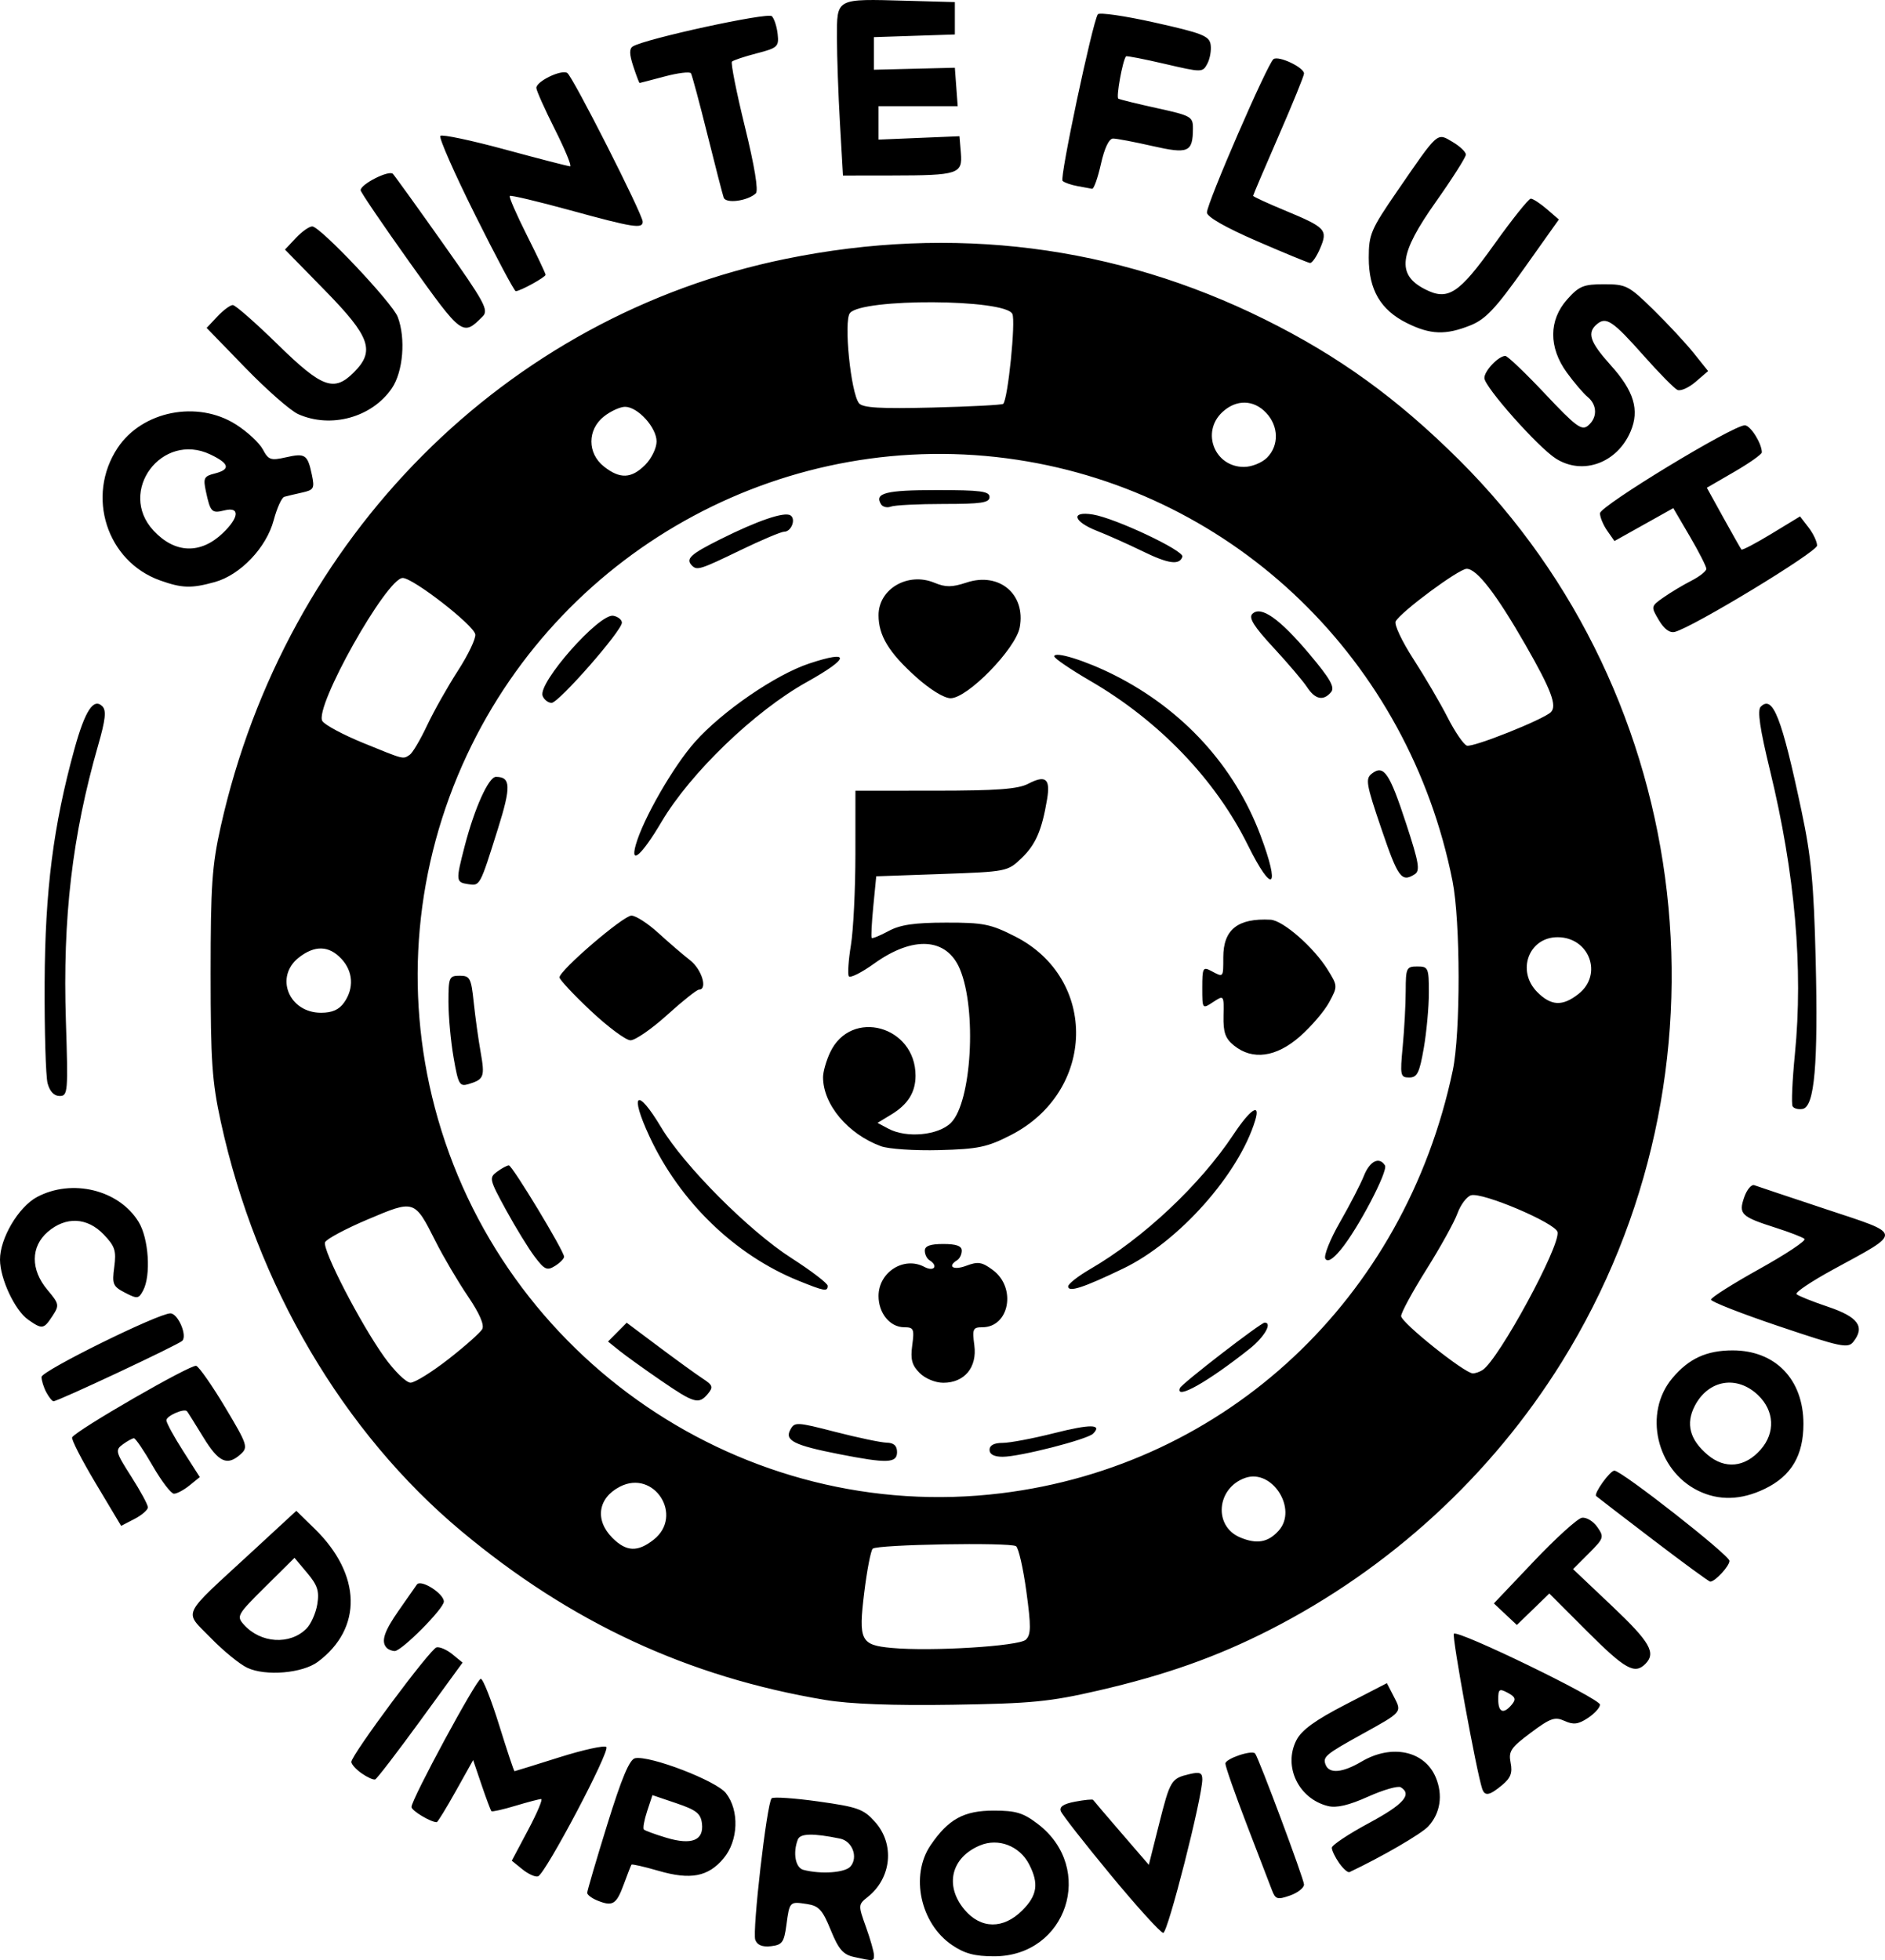 <?xml version="1.0" encoding="UTF-8" standalone="no"?>
<!-- Created with Inkscape (http://www.inkscape.org/) -->

<svg
   version="1.1"
   id="svg90"
   width="407.61"
   height="423.759"
   viewBox="0 0 407.61 423.759"
   sodipodi:docname="LogoQF.svg"
   inkscape:version="1.1.1 (3bf5ae0d25, 2021-09-20, custom)"
   xmlns:inkscape="http://www.inkscape.org/namespaces/inkscape"
   xmlns:sodipodi="http://sodipodi.sourceforge.net/DTD/sodipodi-0.dtd"
   xmlns="http://www.w3.org/2000/svg"
   xmlns:svg="http://www.w3.org/2000/svg">
  <defs
     id="defs94" />
  <sodipodi:namedview
     id="namedview92"
     pagecolor="#ffffff"
     bordercolor="#999999"
     borderopacity="1"
     inkscape:pageshadow="0"
     inkscape:pageopacity="0"
     inkscape:pagecheckerboard="0"
     showgrid="false"
     fit-margin-top="0"
     fit-margin-left="0"
     fit-margin-right="0"
     fit-margin-bottom="0"
     inkscape:zoom="1.163031"
     inkscape:cx="260.09625"
     inkscape:cy="230.00247"
     inkscape:window-width="1862"
     inkscape:window-height="1022"
     inkscape:window-x="29"
     inkscape:window-y="29"
     inkscape:window-maximized="1"
     inkscape:current-layer="g96" />
  <g
     inkscape:groupmode="layer"
     inkscape:label="Image"
     id="g96"
     transform="translate(-210.486,-113.498)">
    <path
       style="fill: black;"
       d="m 395.097,536.581 c -2.296,-0.506 -3.285,-1.66 -4.97,-5.8 -1.777,-4.366 -2.574,-5.241 -5.133,-5.631 -3.772,-0.576 -3.78,-0.569 -4.465,4.569 -0.495,3.709 -0.905,4.271 -3.32,4.548 -1.861,0.214 -2.964,-0.227 -3.399,-1.358 -0.697,-1.817 2.497,-29.541 3.527,-30.611 0.345,-0.358 4.899,-0.053 10.118,0.678 8.541,1.196 9.767,1.638 12.25,4.418 4.293,4.805 3.579,12.131 -1.583,16.23 -2.071,1.645 -2.078,1.759 -0.378,6.5 0.951,2.654 1.728,5.389 1.725,6.076 -0.005,1.338 -0.025,1.34 -4.372,0.382 z m -0.673,-19.584 c 1.667,-2.008 0.358,-5.451 -2.277,-5.991 -5.862,-1.203 -8.629,-1.141 -9.145,0.204 -1.11,2.891 -0.516,6.099 1.212,6.55 3.868,1.011 9.06,0.623 10.21,-0.763 z m 21.915,17.013 c -6.845,-4.652 -9.072,-15.037 -4.625,-21.571 3.845,-5.65 7.199,-7.49 13.651,-7.49 4.801,0 6.381,0.478 9.533,2.882 12.566,9.585 6.292,28.618 -9.434,28.618 -4.22,0 -6.389,-0.58 -9.125,-2.439 z m 15.202,-7.484 c 3.254,-3.253 3.63,-5.81 1.47,-9.986 -2.044,-3.953 -6.625,-5.716 -10.587,-4.075 -6.269,2.597 -7.75,8.703 -3.371,13.907 3.529,4.194 8.388,4.254 12.488,0.154 z m 19.142,-7.638 c -5.654,-6.839 -10.519,-13.055 -10.81,-13.814 -0.367,-0.956 0.594,-1.59 3.133,-2.066 2.014,-0.378 3.751,-0.546 3.86,-0.373 0.109,0.173 2.862,3.403 6.119,7.177 l 5.922,6.863 2.194,-8.728 c 2.41,-9.589 2.629,-9.949 6.613,-10.888 2.207,-0.52 2.751,-0.299 2.756,1.121 0.012,3.886 -7.463,33.265 -8.45,33.206 -0.581,-0.035 -5.682,-5.659 -11.337,-12.498 z m -110.969,5.527 c -1.238,-0.495 -2.25,-1.253 -2.25,-1.684 0,-0.431 1.953,-7.083 4.34,-14.782 3.118,-10.056 4.812,-14.091 6.017,-14.325 3.225,-0.628 17.528,4.865 19.632,7.54 2.95,3.75 2.711,10.302 -0.516,14.136 -3.333,3.961 -7.134,4.681 -14.064,2.667 -3.093,-0.899 -5.721,-1.496 -5.84,-1.326 -0.118,0.17 -0.863,2.073 -1.654,4.23 -1.6,4.361 -2.391,4.856 -5.666,3.545 z m 22.56,-16.693 c -0.256,-2.14 -1.219,-2.902 -5.508,-4.354 l -5.198,-1.761 -1.151,3.489 c -0.633,1.919 -0.947,3.693 -0.697,3.943 0.25,0.25 2.432,1.049 4.85,1.776 5.491,1.651 8.145,0.586 7.705,-3.093 z m 123.264,14.44 c -0.466,-1.216 -2.924,-7.611 -5.461,-14.209 -2.537,-6.599 -4.613,-12.525 -4.613,-13.171 0,-1.059 5.746,-3.006 6.426,-2.177 0.782,0.953 10.574,27.18 10.574,28.322 0,0.73 -1.368,1.804 -3.039,2.387 -2.712,0.946 -3.131,0.822 -3.887,-1.152 z m -162.077,-4.513 -2.306,-1.867 3.539,-6.665 c 1.947,-3.666 3.213,-6.665 2.814,-6.665 -0.399,0 -2.914,0.658 -5.588,1.463 -2.674,0.805 -4.999,1.327 -5.165,1.16 -0.167,-0.167 -1.125,-2.721 -2.129,-5.675 l -1.826,-5.372 -3.754,6.712 c -2.064,3.692 -3.919,6.712 -4.12,6.712 -1.317,0 -5.461,-2.494 -5.461,-3.286 0,-1.665 14.088,-27.714 14.989,-27.714 0.471,0 2.254,4.5 3.963,10 1.709,5.5 3.206,9.992 3.328,9.982 0.121,-0.01 4.473,-1.36 9.671,-3 5.198,-1.64 9.782,-2.645 10.188,-2.232 0.856,0.87 -13.172,27.428 -14.768,27.96 -0.587,0.196 -2.105,-0.484 -3.374,-1.512 z m 176.597,-1.369 c -0.876,-1.251 -1.587,-2.737 -1.579,-3.302 0.01,-0.565 3.608,-2.96 8,-5.322 7.5,-4.033 9.429,-6.196 6.913,-7.751 -0.59,-0.365 -3.774,0.549 -7.075,2.031 -4.174,1.873 -6.817,2.491 -8.677,2.03 -6.379,-1.583 -9.728,-8.612 -6.8,-14.274 1.118,-2.162 4.068,-4.301 10.549,-7.648 l 8.997,-4.647 1.513,2.926 c 1.757,3.397 1.877,3.256 -6.934,8.127 -7.831,4.33 -8.484,4.878 -7.834,6.573 0.774,2.018 3.637,1.771 7.779,-0.673 6.53,-3.853 13.64,-2.333 16.049,3.431 1.599,3.828 0.986,7.777 -1.646,10.603 -1.514,1.625 -10.032,6.565 -17.004,9.861 -0.361,0.171 -1.374,-0.713 -2.25,-1.964 z m 30.927,-16.08 c -1.241,-3.724 -6.589,-33.015 -6.114,-33.49 0.885,-0.885 31.593,14.017 31.593,15.331 0,0.648 -1.181,1.952 -2.624,2.898 -2.09,1.37 -3.114,1.496 -5.034,0.621 -2.097,-0.955 -3.048,-0.622 -7.317,2.565 -4.316,3.222 -4.839,4.003 -4.343,6.484 0.434,2.17 0.017,3.277 -1.809,4.797 -2.786,2.321 -3.783,2.502 -4.352,0.793 z m 6.421,-18.18 c 0.949,-1.144 0.774,-1.651 -0.877,-2.535 -1.834,-0.981 -2.065,-0.821 -2.065,1.43 0,2.83 1.152,3.262 2.942,1.105 z m -248.711,14.88 c -1.227,-0.86 -2.231,-1.974 -2.231,-2.477 0,-1.507 17.065,-24.449 18.421,-24.764 0.69,-0.161 2.238,0.514 3.442,1.5 l 2.188,1.792 -9.104,12.5 c -5.007,6.875 -9.414,12.615 -9.794,12.756 -0.38,0.141 -1.694,-0.447 -2.922,-1.307 z m 100.269,-15.87 c -29.634,-4.948 -54.993,-16.702 -78.67,-36.465 -25.61,-21.376 -44.369,-53.272 -52.056,-88.511 -1.899,-8.706 -2.204,-13.147 -2.204,-32.104 1.2e-4,-18.969 0.301,-23.345 2.183,-31.759 14.005,-62.595 61.596,-110.382 122.239,-122.74 36.108,-7.358 71.194,-2.92 103.507,13.092 16,7.929 28.679,17.096 42.052,30.406 51.558,51.314 60.835,132.804 22.2,195 -15.248,24.546 -37.178,44.667 -63.098,57.893 -11.511,5.874 -22.643,9.815 -37.177,13.164 -10.479,2.414 -14.416,2.797 -31.477,3.059 -12.955,0.199 -22.185,-0.149 -27.5,-1.036 z m 43.353,-13.038 c 1.124,-1.096 1.142,-2.865 0.104,-10.461 -0.687,-5.028 -1.693,-9.416 -2.234,-9.751 -1.404,-0.868 -30.068,-0.366 -30.986,0.543 -0.42,0.415 -1.244,4.686 -1.832,9.491 -1.269,10.377 -0.789,11.346 5.925,11.966 8.586,0.793 27.576,-0.377 29.023,-1.787 z m -80.488,-21.613 c 6.573,-5.17 0.115,-15.296 -7.307,-11.457 -4.759,2.461 -5.45,7.229 -1.603,11.075 2.999,2.999 5.45,3.104 8.911,0.382 z m 135.14,-1.934 c 4.211,-4.653 -1.371,-13.482 -7.223,-11.424 -6.199,2.18 -6.908,10.423 -1.106,12.863 3.607,1.516 6.034,1.097 8.329,-1.438 z m -60.006,-8.102 c 48.73,-5.972 87.255,-42.023 97.662,-91.391 1.714,-8.131 1.682,-32.272 -0.054,-41 -9.48,-47.657 -46.921,-83.88 -94.108,-91.046 -49.239,-7.478 -97.797,18.559 -119.002,63.808 -11.217,23.937 -13.665,50.777 -6.953,76.237 14.331,54.359 66.951,90.193 122.454,83.391 z m -35,-8.455 c -9.727,-1.911 -11.829,-2.953 -10.599,-5.251 0.937,-1.75 1.327,-1.733 9.788,0.444 4.847,1.247 9.824,2.29 11.062,2.319 1.566,0.036 2.25,0.66 2.25,2.052 0,2.397 -2.144,2.471 -12.5,0.437 z m 32.5,-0.937 c 0,-0.977 0.979,-1.5 2.81,-1.5 1.545,0 6.53,-0.941 11.076,-2.09 7.937,-2.007 10.583,-1.978 8.511,0.093 -1.261,1.261 -15.882,4.997 -19.557,4.997 -1.858,0 -2.84,-0.519 -2.84,-1.5 z m -71.011,-14.951 c -3.569,-2.448 -7.614,-5.353 -8.989,-6.456 l -2.5,-2.005 2.018,-2.034 2.018,-2.034 6.999,5.24 c 3.85,2.882 8.11,5.966 9.468,6.853 2.141,1.398 2.288,1.831 1.11,3.25 -1.976,2.381 -2.943,2.112 -10.124,-2.814 z m 112.177,1.597 c 0.361,-0.925 17.487,-14.146 18.324,-14.146 1.733,0 -0.054,3.112 -3.241,5.644 -9.038,7.179 -16.127,11.175 -15.083,8.502 z m -56.283,-3.262 c -1.672,-1.672 -2.007,-2.931 -1.595,-6 0.472,-3.515 0.307,-3.884 -1.729,-3.884 -3.074,0 -5.56,-3.021 -5.56,-6.757 0,-5.163 5.495,-8.653 9.907,-6.293 2.092,1.12 3.096,-0.212 1.093,-1.45 -0.55,-0.34 -1,-1.266 -1,-2.059 0,-1.014 1.184,-1.441 4,-1.441 2.816,0 4,0.426 4,1.441 0,0.793 -0.45,1.719 -1,2.059 -2.233,1.38 -0.8,2.251 1.979,1.202 2.537,-0.957 3.39,-0.819 5.75,0.936 5.142,3.822 3.561,12.362 -2.288,12.362 -2.036,0 -2.2,0.369 -1.729,3.884 0.641,4.781 -2.117,8.116 -6.711,8.116 -1.722,0 -3.902,-0.902 -5.116,-2.116 z m -26.27,-19.975 c -13.705,-5.56 -25.598,-17.084 -32.146,-31.15 -4.385,-9.419 -2.727,-10.755 2.501,-2.014 4.985,8.334 18.984,22.391 28.162,28.278 4.328,2.776 7.87,5.482 7.87,6.013 0,1.303 -0.703,1.179 -6.386,-1.127 z m 58.386,1.254 c 0,-0.535 2.138,-2.214 4.75,-3.731 11.491,-6.674 23.736,-18.169 30.989,-29.094 3.676,-5.537 5.896,-6.99 4.715,-3.087 -3.523,11.643 -16.534,26.265 -28.5,32.03 -8.66,4.172 -11.954,5.242 -11.954,3.882 z m -115.364,-6.428 c -1.343,-1.779 -4.136,-6.335 -6.208,-10.124 -3.6,-6.586 -3.684,-6.95 -1.906,-8.25 1.023,-0.748 2.164,-1.36 2.535,-1.36 0.744,0 11.943,18.519 11.943,19.75 0,0.423 -0.883,1.32 -1.961,1.993 -1.717,1.072 -2.266,0.821 -4.402,-2.009 z m 170.982,0.457 c -0.396,-0.641 1.027,-4.209 3.163,-7.928 2.136,-3.719 4.464,-8.225 5.173,-10.012 1.27,-3.202 3.331,-4.216 4.552,-2.24 0.739,1.195 -5.892,13.818 -9.587,18.251 -1.723,2.068 -2.82,2.709 -3.301,1.93 z m -96.118,-24.342 c -7.142,-2.629 -12.5,-9.023 -12.5,-14.916 0,-1.172 0.697,-3.599 1.548,-5.394 4.525,-9.536 18.452,-5.707 18.452,5.073 0,3.552 -1.64,6.198 -5.174,8.347 l -3.046,1.852 2.334,1.249 c 3.937,2.107 10.817,1.463 13.548,-1.268 4.457,-4.457 5.619,-24.398 1.936,-33.214 -2.846,-6.81 -10.097,-7.281 -18.555,-1.204 -2.729,1.961 -5.192,3.193 -5.473,2.738 -0.281,-0.455 -0.077,-3.478 0.454,-6.719 0.531,-3.241 0.968,-12.08 0.971,-19.643 l 0.006,-13.75 17.25,-0.006 c 13.32,-0.005 17.9,-0.345 20.104,-1.495 3.78,-1.972 4.836,-1.113 4.092,3.329 -1.127,6.728 -2.466,9.817 -5.532,12.757 -3.003,2.88 -3.212,2.921 -17.227,3.415 l -14.187,0.5 -0.636,6.5 c -0.35,3.575 -0.504,6.646 -0.343,6.824 0.161,0.178 1.798,-0.491 3.636,-1.486 2.519,-1.364 5.578,-1.813 12.408,-1.824 8.126,-0.012 9.68,0.299 15,3.009 17.968,9.15 17.413,33.532 -0.978,42.937 -5.099,2.608 -7.03,3.012 -15.457,3.237 -5.297,0.142 -10.98,-0.24 -12.63,-0.847 z m -92.392,-19.148 c -0.61,-3.501 -1.108,-8.916 -1.108,-12.033 0,-5.335 0.143,-5.668 2.428,-5.668 2.219,0 2.48,0.495 3.033,5.75 0.333,3.163 1.004,8 1.493,10.75 0.948,5.342 0.733,5.918 -2.595,6.921 -1.963,0.592 -2.234,0.114 -3.25,-5.72 z m 205.24,-2.451 c 0.351,-3.712 0.641,-9.113 0.645,-12 0.01,-4.931 0.159,-5.25 2.507,-5.25 2.373,0 2.5,0.289 2.5,5.668 0,3.117 -0.496,8.517 -1.103,12 -0.931,5.349 -1.42,6.332 -3.145,6.332 -1.917,0 -2.003,-0.412 -1.404,-6.75 z m -36.487,-0.162 c -1.885,-1.526 -2.342,-2.822 -2.267,-6.421 0.094,-4.506 0.092,-4.508 -2.25,-2.973 -2.343,1.535 -2.344,1.534 -2.344,-3.114 0,-4.288 0.151,-4.569 1.934,-3.615 2.673,1.43 2.611,1.5 2.611,-2.96 0,-5.994 3.126,-8.483 10.202,-8.12 2.713,0.139 9.386,5.976 12.391,10.838 2.159,3.493 2.162,3.565 0.309,7.005 -1.03,1.912 -3.865,5.23 -6.3,7.374 -5.133,4.519 -10.276,5.234 -14.286,1.986 z m -139.111,-7.525 c -3.712,-3.493 -6.746,-6.736 -6.74,-7.207 0.017,-1.529 13.792,-13.356 15.555,-13.356 0.941,0 3.562,1.691 5.823,3.758 2.262,2.067 5.349,4.719 6.862,5.894 2.53,1.964 3.856,6.348 1.92,6.348 -0.456,0 -3.565,2.475 -6.907,5.5 -3.343,3.025 -6.907,5.481 -7.92,5.457 -1.014,-0.024 -4.88,-2.901 -8.593,-6.394 z m -26.5,-27.364 c -2.667,-0.401 -2.693,-0.699 -0.735,-8.256 2.123,-8.193 5.172,-14.942 6.75,-14.942 3.223,0 3.301,2.086 0.422,11.247 -3.918,12.467 -3.85,12.34 -6.437,11.951 z m 168.576,-8.499 c -6.979,-14.104 -19.166,-26.803 -33.989,-35.416 -4.31,-2.505 -7.837,-4.907 -7.837,-5.338 0,-1.189 6.822,0.941 13.007,4.06 14.841,7.486 25.943,19.653 31.568,34.595 4.389,11.66 2.643,12.993 -2.748,2.098 z m 28.913,-3.449 c -3.323,-9.769 -3.509,-10.863 -2.03,-11.983 2.553,-1.935 3.784,-0.125 7.378,10.848 2.772,8.464 3.062,10.179 1.85,10.945 -2.846,1.801 -3.596,0.78 -7.198,-9.81 z m -161.248,3.5 c 1.562,-5.616 8.135,-17.052 12.826,-22.317 5.906,-6.626 17.407,-14.517 24.68,-16.933 9.073,-3.013 8.838,-1.21 -0.521,4.006 -11.275,6.284 -25.149,19.64 -31.418,30.243 -4.206,7.114 -6.804,9.448 -5.568,5 z m -20.133,-32.26 c -1.072,-2.793 12.273,-17.9 15.297,-17.318 1.015,0.195 1.845,0.867 1.845,1.492 0,1.759 -13.655,17.336 -15.197,17.336 -0.751,0 -1.627,-0.68 -1.946,-1.51 z m 80.709,-4.12 c -5.851,-5.261 -8.067,-8.919 -8.067,-13.32 0,-5.692 6.355,-9.388 12.071,-7.02 2.449,1.014 3.792,1.005 6.981,-0.047 7.05,-2.327 12.821,2.546 11.48,9.695 -0.871,4.645 -11.289,15.323 -14.95,15.323 -1.406,0 -4.456,-1.879 -7.516,-4.63 z m 84.597,2.24 c -0.861,-1.315 -4.131,-5.161 -7.267,-8.548 -4.243,-4.583 -5.412,-6.447 -4.569,-7.29 1.839,-1.838 5.871,0.992 12.316,8.644 4.501,5.344 5.574,7.22 4.718,8.25 -1.649,1.986 -3.443,1.622 -5.198,-1.057 z m -132.997,-26.276 c -1.455,-1.455 -0.399,-2.442 6.083,-5.683 8.084,-4.041 13.854,-6.013 15.187,-5.19 1.262,0.78 0.213,3.539 -1.347,3.539 -0.658,0 -4.918,1.8 -9.467,4 -8.663,4.189 -9.374,4.416 -10.456,3.333 z m 97.333,-3.152 c -3.025,-1.479 -7.412,-3.439 -9.75,-4.355 -5.187,-2.033 -5.774,-4.335 -0.903,-3.545 4.84,0.785 19.783,7.829 19.352,9.122 -0.63,1.892 -3.016,1.557 -8.699,-1.222 z m -56.458,-10.113 c -1.498,-2.423 1.029,-3.068 12.017,-3.068 9.503,0 11.441,0.254 11.441,1.5 0,1.233 -1.769,1.5 -9.918,1.5 -5.455,0 -10.585,0.256 -11.399,0.568 -0.814,0.312 -1.778,0.087 -2.141,-0.5 z m -93.542,184.818 c 3.575,-2.791 6.857,-5.702 7.294,-6.47 0.517,-0.908 -0.571,-3.408 -3.113,-7.156 -2.149,-3.168 -5.282,-8.487 -6.962,-11.82 -4.574,-9.072 -4.524,-9.056 -14.686,-4.755 -4.809,2.036 -8.958,4.259 -9.219,4.941 -0.614,1.601 7.639,17.584 12.804,24.796 2.196,3.067 4.756,5.568 5.688,5.557 0.932,-0.011 4.62,-2.303 8.195,-5.094 z m 223.623,2.349 c 3.497,-2.289 16.816,-26.806 16.2,-29.82 -0.397,-1.94 -16.331,-8.705 -18.719,-7.947 -0.938,0.298 -2.255,2.062 -2.926,3.92 -0.672,1.859 -3.687,7.305 -6.699,12.104 -3.013,4.799 -5.478,9.336 -5.478,10.083 0,1.408 13.732,12.386 15.5,12.392 0.55,0.002 1.505,-0.327 2.123,-0.731 z m -246.179,-79.457 c 2.176,-3.107 1.939,-6.742 -0.618,-9.463 -2.693,-2.866 -5.752,-2.947 -9.191,-0.242 -5.294,4.165 -2.165,11.927 4.808,11.927 2.425,0 3.904,-0.658 5,-2.223 z m 266.922,-1.85 c 5.331,-4.193 2.348,-12.261 -4.534,-12.261 -6.25,0 -8.944,7.312 -4.377,11.879 2.999,2.999 5.45,3.104 8.911,0.382 z m -252.75,-51.693 c 0.614,-0.404 2.3,-3.251 3.747,-6.325 1.447,-3.075 4.456,-8.413 6.686,-11.863 2.23,-3.45 3.916,-6.992 3.746,-7.871 -0.393,-2.039 -13.453,-12.175 -15.688,-12.175 -3.483,0 -19.218,28.017 -17.375,30.938 0.529,0.839 4.518,2.975 8.865,4.747 8.938,3.644 8.519,3.537 10.018,2.55 z m 246.761,-9.223 c 1.386,-1.367 0.076,-4.844 -5.468,-14.511 -6.346,-11.067 -10.553,-16.506 -12.743,-16.48 -1.704,0.02 -14.119,9.209 -15.344,11.356 -0.373,0.653 1.353,4.324 3.835,8.156 2.482,3.832 5.81,9.513 7.394,12.624 1.585,3.111 3.459,5.853 4.165,6.094 1.294,0.442 16.531,-5.631 18.16,-7.238 z M 350.009,213.995 c 1.35,-1.35 2.455,-3.62 2.455,-5.045 0,-3.03 -4.065,-7.5 -6.82,-7.5 -1.051,0 -3.096,0.933 -4.545,2.073 -3.644,2.866 -3.644,7.989 0,10.855 3.46,2.722 5.912,2.617 8.911,-0.382 z m 134.455,-1.545 c 2.618,-2.618 2.543,-6.793 -0.174,-9.686 -2.729,-2.905 -6.509,-2.961 -9.511,-0.14 -4.608,4.329 -1.638,11.826 4.686,11.826 1.667,0 3.889,-0.889 5,-2 z m -57.052,-11.637 c 1.024,-0.972 2.754,-17.983 1.979,-19.464 -1.693,-3.236 -32.448,-3.386 -35.115,-0.172 -1.396,1.682 0.188,17.362 1.971,19.511 0.816,0.984 4.624,1.204 15.895,0.922 8.152,-0.204 15.024,-0.563 15.27,-0.797 z M 263.964,474.077 c -1.65,-0.773 -5.22,-3.691 -7.932,-6.486 -5.806,-5.981 -6.637,-4.229 8.731,-18.41 l 9.799,-9.042 3.968,3.875 c 10.126,9.888 10.408,21.513 0.697,28.763 -3.329,2.485 -11.285,3.163 -15.263,1.299 z m 12.779,-8.461 c 0.982,-0.982 2.041,-3.358 2.353,-5.281 0.461,-2.842 0.053,-4.106 -2.182,-6.763 l -2.749,-3.267 -6.326,6.27 c -6.087,6.033 -6.261,6.343 -4.6,8.191 3.62,4.027 9.931,4.424 13.505,0.85 z m 276.987,0.615 -8.219,-8.219 -3.512,3.404 -3.512,3.404 -2.484,-2.333 -2.484,-2.333 8.642,-9.102 c 4.753,-5.006 9.422,-9.24 10.376,-9.408 0.954,-0.169 2.454,0.722 3.335,1.979 1.53,2.185 1.45,2.436 -1.816,5.703 l -3.417,3.417 8.412,7.963 c 8.263,7.822 9.604,10.154 7.212,12.545 -2.303,2.302 -4.371,1.144 -12.534,-7.019 z m -259.599,3.552 c -1.321,-1.321 -0.61,-3.554 2.583,-8.105 1.788,-2.548 3.549,-5.068 3.915,-5.601 0.839,-1.223 5.835,1.93 5.835,3.684 0,1.512 -9.116,10.689 -10.618,10.689 -0.577,0 -1.349,-0.3 -1.716,-0.667 z m 273.754,-23.427 c -6.557,-5.002 -12.07,-9.238 -12.251,-9.413 -0.556,-0.538 3.002,-5.493 3.944,-5.493 1.563,0 24.886,18.283 24.886,19.508 0,1.13 -3.112,4.492 -4.158,4.492 -0.275,0 -5.865,-4.092 -12.421,-9.094 z M 231.168,434.169 c -3.032,-5.071 -5.317,-9.536 -5.079,-9.922 0.989,-1.603 25.752,-15.867 26.828,-15.454 0.644,0.247 3.466,4.288 6.269,8.979 4.795,8.023 4.994,8.623 3.359,10.103 -2.919,2.642 -4.77,1.803 -8.115,-3.676 -1.763,-2.888 -3.343,-5.404 -3.51,-5.591 -0.612,-0.684 -4.456,1.004 -4.456,1.957 0,0.539 1.626,3.523 3.614,6.631 l 3.614,5.65 -2.225,1.802 c -1.224,0.991 -2.738,1.797 -3.364,1.791 -0.627,-0.006 -2.691,-2.706 -4.587,-6 -1.896,-3.294 -3.723,-5.989 -4.059,-5.989 -0.336,0 -1.42,0.591 -2.408,1.314 -1.691,1.236 -1.583,1.649 1.809,6.952 1.983,3.101 3.606,6.098 3.606,6.66 0,0.562 -1.301,1.695 -2.892,2.518 l -2.892,1.495 z m 346.504,1.613 c -9.046,-4.458 -11.867,-16.831 -5.55,-24.339 3.56,-4.231 7.399,-5.994 13.041,-5.99 9.245,0.007 15.289,6.281 15.296,15.878 0,6.855 -2.622,11.274 -8.35,14.047 -5.112,2.475 -9.96,2.61 -14.438,0.403 z m 13.541,-8.887 c 3.199,-3.635 2.975,-8.377 -0.555,-11.758 -4.585,-4.392 -10.773,-3.338 -13.706,2.334 -1.991,3.85 -1.074,7.309 2.802,10.571 3.749,3.155 8.053,2.724 11.459,-1.146 z M 220.499,414.515 c -0.569,-1.064 -1.035,-2.557 -1.035,-3.318 0,-1.301 25.228,-13.748 27.866,-13.748 1.64,0 3.717,4.826 2.557,5.943 -0.928,0.894 -26.853,13.057 -27.829,13.057 -0.288,0 -0.989,-0.87 -1.558,-1.934 z m 374.715,-14.264 c -8.113,-2.733 -14.75,-5.33 -14.75,-5.773 0,-0.443 4.716,-3.429 10.481,-6.636 5.764,-3.207 10.152,-6.127 9.75,-6.489 -0.402,-0.362 -3.206,-1.448 -6.231,-2.413 -7.505,-2.395 -8.082,-2.956 -6.807,-6.613 0.575,-1.65 1.555,-2.813 2.177,-2.586 0.622,0.228 7.625,2.57 15.563,5.205 16.727,5.553 16.638,4.76 1.461,13.033 -4.698,2.561 -8.251,4.951 -7.897,5.313 0.354,0.362 3.425,1.593 6.824,2.737 6.511,2.191 8.041,4.309 5.468,7.562 -1.17,1.479 -2.638,1.173 -16.038,-3.341 z m -378.636,-1.434 c -2.87,-2.01 -6.063,-8.803 -6.092,-12.96 -0.033,-4.594 3.98,-11.403 7.987,-13.552 7.579,-4.064 17.753,-1.573 21.996,5.386 2.184,3.582 2.699,11.574 0.956,14.831 -0.959,1.793 -1.256,1.827 -3.908,0.456 -2.62,-1.355 -2.822,-1.838 -2.323,-5.557 0.47,-3.505 0.153,-4.484 -2.279,-7.022 -3.572,-3.729 -8.178,-3.949 -12.096,-0.579 -3.723,3.203 -3.752,8.182 -0.071,12.556 2.548,3.029 2.603,3.315 1.085,5.632 -1.893,2.889 -2.215,2.939 -5.255,0.809 z m 381.538,-46.121 c -0.294,-0.475 -0.071,-5.563 0.496,-11.305 1.825,-18.509 0.027,-39.051 -5.361,-61.231 -2.211,-9.104 -2.798,-13.099 -2.034,-13.863 2.625,-2.625 4.531,2.251 8.854,22.653 2.071,9.772 2.633,15.713 3.031,32 0.552,22.635 -0.241,31.8 -2.797,32.292 -0.91,0.175 -1.895,-0.07 -2.188,-0.546 z m -377.341,-4.997 c -0.4,-1.512 -0.687,-11.3 -0.638,-21.75 0.092,-19.951 1.882,-33.984 6.441,-50.5 2.295,-8.315 4.144,-11.142 6.043,-9.243 0.895,0.895 0.678,2.889 -0.923,8.457 -5.591,19.45 -7.686,37.354 -6.967,59.536 0.5,15.418 0.431,16.25 -1.351,16.25 -1.206,0 -2.138,-0.984 -2.605,-2.75 z M 569.199,247.578 c -1.747,-2.958 -1.741,-2.988 1.004,-4.918 1.519,-1.068 4.224,-2.689 6.011,-3.602 1.788,-0.913 3.25,-2.074 3.25,-2.581 0,-0.506 -1.608,-3.665 -3.574,-7.019 l -3.574,-6.098 -6.361,3.557 -6.361,3.557 -1.565,-2.235 c -0.861,-1.229 -1.565,-2.925 -1.565,-3.768 0,-1.571 28.732,-19.021 31.317,-19.021 1.218,0 3.683,3.914 3.683,5.849 0,0.415 -2.676,2.307 -5.946,4.203 l -5.946,3.448 3.593,6.5 c 1.976,3.575 3.726,6.661 3.888,6.858 0.162,0.197 3.08,-1.334 6.484,-3.402 l 6.19,-3.76 1.847,2.402 c 1.016,1.321 1.841,3.077 1.834,3.902 -0.012,1.389 -26.748,17.613 -30.75,18.66 -1.104,0.289 -2.316,-0.599 -3.457,-2.531 z M 245.101,238.985 c -11.539,-4.113 -16.072,-18.235 -9.192,-28.632 5.301,-8.011 17.264,-10.382 25.609,-5.077 2.445,1.555 5.053,3.972 5.796,5.372 1.219,2.297 1.707,2.465 4.999,1.723 4.189,-0.945 4.69,-0.606 5.616,3.792 0.618,2.934 0.432,3.267 -2.145,3.834 -1.552,0.341 -3.276,0.752 -3.831,0.913 -0.555,0.161 -1.585,2.443 -2.288,5.072 -1.585,5.928 -7.2,11.819 -12.725,13.353 -5.072,1.408 -7.076,1.349 -11.84,-0.349 z m 13.577,-10.24 c 3.548,-3.399 3.714,-5.745 0.347,-4.9 -2.753,0.691 -3.051,0.386 -4.015,-4.108 -0.616,-2.872 -0.416,-3.282 1.882,-3.858 3.509,-0.881 3.227,-2.148 -0.916,-4.124 -10.467,-4.992 -20.167,7.977 -12.302,16.448 4.618,4.974 10.169,5.174 15.003,0.542 z m 288.286,-16.076 c -3.854,-2.423 -15.5,-15.533 -15.5,-17.448 0,-1.55 3.061,-4.771 4.534,-4.771 0.482,0 4.347,3.686 8.588,8.192 6.684,7.1 7.922,8.017 9.295,6.878 2.056,-1.706 2.019,-4.466 -0.083,-6.197 -0.917,-0.755 -2.942,-3.127 -4.5,-5.272 -3.96,-5.451 -3.928,-11.343 0.085,-15.834 2.565,-2.871 3.528,-3.266 7.965,-3.266 4.771,0 5.355,0.301 10.661,5.5 3.087,3.025 7.014,7.249 8.727,9.386 l 3.113,3.886 -2.705,2.327 c -1.488,1.28 -3.262,2.066 -3.942,1.746 -0.68,-0.32 -3.937,-3.625 -7.237,-7.346 -6.708,-7.563 -8.144,-8.541 -10.127,-6.895 -2.26,1.876 -1.601,3.847 2.994,8.958 4.99,5.55 6.211,9.636 4.258,14.249 -2.892,6.832 -10.324,9.554 -16.125,5.907 z m -272,-9.633 c -1.65,-0.735 -6.779,-5.23 -11.397,-9.99 l -8.397,-8.653 2.322,-2.471 c 1.277,-1.359 2.776,-2.471 3.332,-2.471 0.556,0 4.919,3.825 9.697,8.5 9.626,9.42 12.179,10.356 16.489,6.045 4.626,-4.626 3.548,-7.685 -6.223,-17.671 l -8.678,-8.868 2.352,-2.503 c 1.294,-1.377 2.886,-2.503 3.54,-2.503 1.715,0 17.335,16.531 18.49,19.569 1.764,4.639 1.167,11.852 -1.276,15.432 -4.296,6.294 -13.166,8.74 -20.25,5.585 z m 24.186,-32.694 c -5.877,-8.239 -10.686,-15.313 -10.686,-15.72 0,-1.31 6.152,-4.421 6.982,-3.531 0.441,0.473 5.33,7.261 10.865,15.084 9.04,12.779 9.907,14.379 8.53,15.757 -4.303,4.303 -4.412,4.222 -15.691,-11.589 z m 215.589,13.016 c -5.712,-2.828 -8.274,-7.198 -8.274,-14.116 0,-5.066 0.456,-6.135 6.129,-14.382 9.013,-13.101 8.565,-12.703 12.005,-10.671 1.576,0.931 2.866,2.16 2.866,2.731 0,0.571 -2.925,5.174 -6.5,10.229 -7.964,11.261 -8.525,15.686 -2.388,18.86 4.999,2.585 7.346,1.073 15.021,-9.676 3.88,-5.435 7.438,-9.882 7.905,-9.882 0.468,0 2.024,1.012 3.459,2.25 l 2.61,2.25 -7.558,10.643 c -6.154,8.666 -8.304,10.942 -11.574,12.25 -5.35,2.141 -8.628,2.024 -13.701,-0.486 z M 313.247,159.996 c -4.515,-9.05 -7.908,-16.755 -7.54,-17.123 0.368,-0.368 6.67,0.961 14.005,2.954 7.335,1.993 13.66,3.623 14.055,3.623 0.395,0 -1.086,-3.59 -3.292,-7.978 -2.206,-4.388 -4.011,-8.426 -4.011,-8.974 0,-1.424 5.411,-4.033 6.687,-3.225 1.192,0.755 16.313,30.57 16.313,32.164 0,1.582 -2.043,1.259 -15.654,-2.472 -6.991,-1.916 -12.883,-3.313 -13.092,-3.103 -0.209,0.209 1.448,4.017 3.682,8.462 2.235,4.445 4.063,8.305 4.063,8.578 0,0.523 -5.503,3.548 -6.454,3.548 -0.304,0 -4.248,-7.404 -8.763,-16.454 z m 168.983,5.607 c -6.738,-2.921 -10.743,-5.211 -10.759,-6.153 -0.034,-1.964 13.131,-32.297 14.399,-33.177 1.135,-0.788 6.594,1.8 6.594,3.125 0,0.493 -2.475,6.572 -5.5,13.507 -3.025,6.936 -5.5,12.753 -5.5,12.928 0,0.174 3.038,1.577 6.75,3.118 8.999,3.734 9.45,4.215 7.731,8.249 -0.762,1.788 -1.744,3.206 -2.183,3.153 -0.439,-0.053 -5.628,-2.191 -11.532,-4.75 z m -115.253,-9.378 c -0.244,-0.701 -1.838,-6.878 -3.544,-13.726 -1.705,-6.849 -3.297,-12.77 -3.538,-13.159 -0.24,-0.389 -2.798,-0.078 -5.684,0.69 -2.886,0.768 -5.325,1.402 -5.42,1.409 -0.095,0.007 -0.71,-1.617 -1.367,-3.607 -0.857,-2.598 -0.886,-3.809 -0.101,-4.294 2.686,-1.66 29.202,-7.424 30.073,-6.537 0.513,0.522 1.075,2.261 1.25,3.863 0.297,2.72 -0.003,2.997 -4.517,4.168 -2.659,0.69 -5.073,1.493 -5.365,1.785 -0.292,0.292 0.966,6.624 2.795,14.072 2.097,8.541 2.971,13.867 2.365,14.422 -1.799,1.651 -6.477,2.266 -6.947,0.914 z m 76.487,-2.495 c -1.375,-0.247 -2.822,-0.755 -3.216,-1.13 -0.658,-0.626 6.424,-34.059 7.626,-36.005 0.291,-0.47 5.83,0.33 12.309,1.779 10.344,2.312 11.819,2.898 12.093,4.804 0.172,1.194 -0.152,3.039 -0.721,4.101 -1.02,1.905 -1.144,1.905 -9.206,0.028 -4.495,-1.047 -8.266,-1.78 -8.38,-1.63 -0.755,0.998 -2.174,8.855 -1.652,9.149 0.355,0.2 4.133,1.128 8.395,2.062 7.326,1.605 7.749,1.845 7.735,4.38 -0.029,5.164 -0.977,5.571 -8.808,3.79 -3.889,-0.885 -7.698,-1.608 -8.465,-1.608 -0.873,0 -1.853,2.054 -2.624,5.5 -0.677,3.025 -1.536,5.439 -1.909,5.364 -0.373,-0.075 -1.803,-0.338 -3.178,-0.585 z m -51.343,-13.529 c -0.357,-6.188 -0.65,-14.504 -0.653,-18.481 -0.005,-8.688 -0.378,-8.488 14.995,-8.061 l 10.5,0.292 v 3.5 3.5 l -8.75,0.289 -8.75,0.289 v 3.523 3.523 l 8.75,-0.216 8.75,-0.216 0.307,4.154 0.307,4.154 h -8.557 -8.557 v 3.614 3.613 l 8.75,-0.363 8.75,-0.363 0.303,3.62 c 0.38,4.544 -0.55,4.848 -14.9,4.867 l -10.597,0.014 z"
       id="path656" />
  </g>
  <style
     id="style1">
  @media (prefers-color-scheme: dark){
    path{
      fill: white!important;
    }
  }
</style>
</svg>
